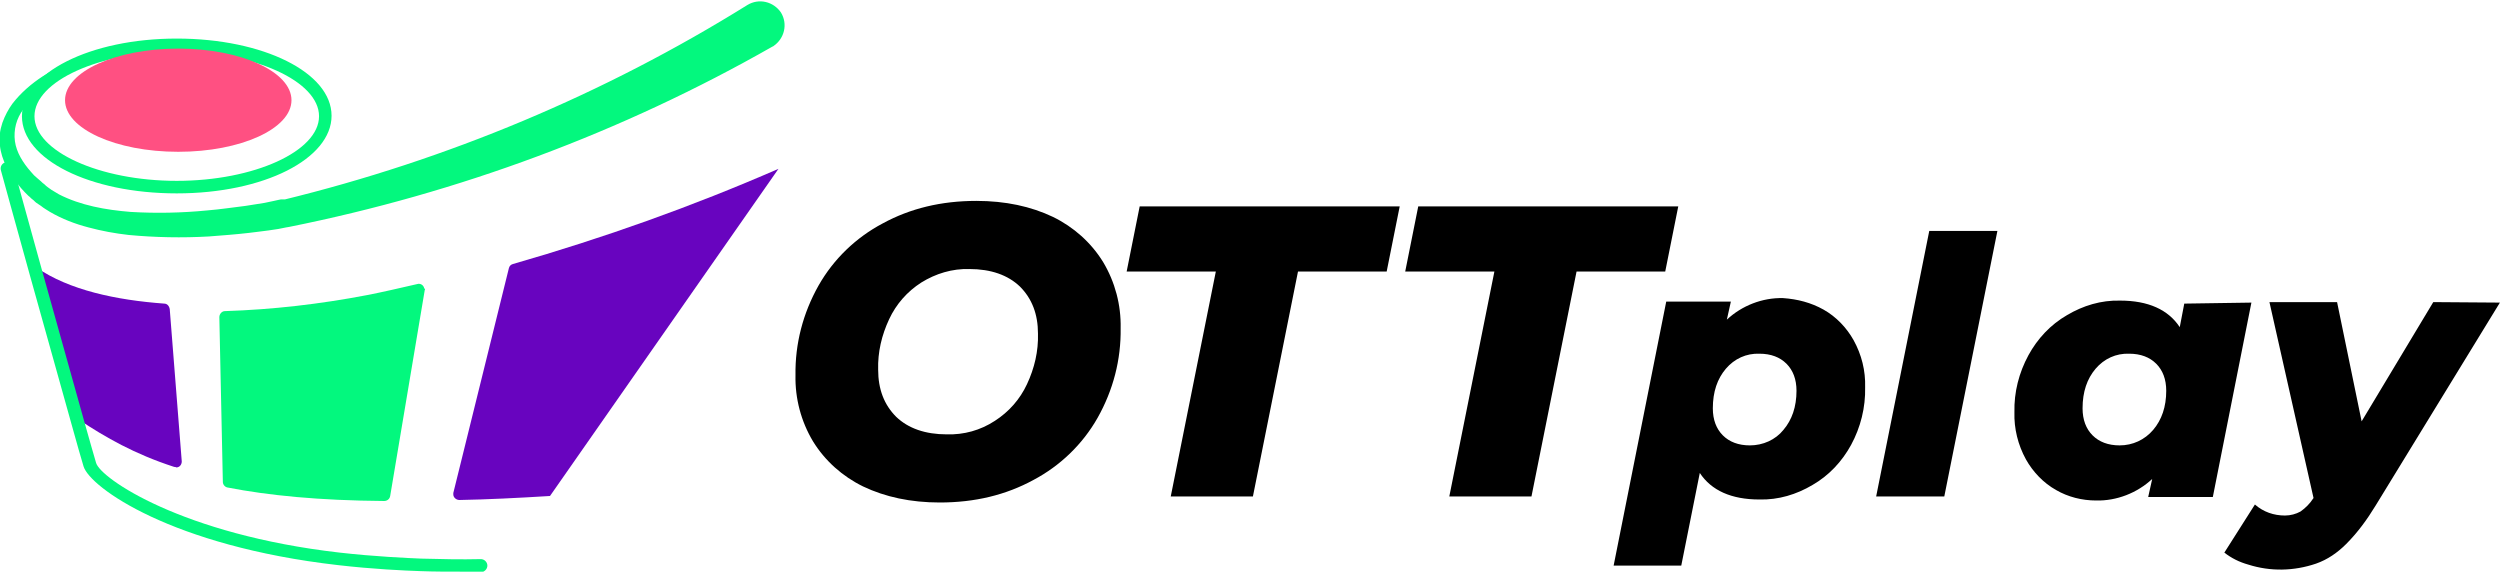 <?xml version="1.0" encoding="utf-8"?>
<!-- Generator: Adobe Illustrator 26.1.0, SVG Export Plug-In . SVG Version: 6.00 Build 0)  -->
<svg version="1.1" id="Layer_1" xmlns="http://www.w3.org/2000/svg" xmlns:xlink="http://www.w3.org/1999/xlink" x="0px" y="0px"
	 viewBox="0 0 499 114.1" style="enable-background:new 0 0 499 114.1;" xml:space="preserve">
<style type="text/css">
	.st0{fill:#03F87E;}
	.st1{fill:#6804BF;}
	.st2{fill:#FF5082;}
</style>
<g>
	<g id="OTTplayWhiteLogo" transform="translate(-24.92 -207.301)">
		<path id="Path_1" class="st0" d="M79.2,219.5c-4.8-2-9.9-3.2-15.1-3.5c-5.2-0.2-10.3,0.4-15.3,1.8c-4.9,1.3-9.6,3.4-13.9,6.2
			c-2,1.4-3.8,3.1-5.3,5.1c-1.4,1.8-2,4.1-1.7,6.4c0.3,2.2,1.6,4.3,3.2,6.1c0.4,0.5,0.8,0.9,1.3,1.3l0.7,0.6
			c0.2,0.2,0.4,0.4,0.7,0.6c0.2,0.2,0.4,0.4,0.7,0.6l0.7,0.5c0.5,0.3,1,0.6,1.5,0.9c4.3,2.2,9.3,3.1,14.3,3.5
			c5.1,0.3,10.2,0.2,15.3-0.3c2.5-0.2,5.1-0.6,7.6-0.9c1.3-0.2,2.5-0.4,3.8-0.6l1.9-0.4l0.9-0.2l0.5-0.1l0.2,0l0.1,0l0.1,0l0.2,0
			c0.1,0,0.2,0,0.4,0l-0.6,0.1c32.8-8,64.1-21.1,92.7-38.9c2.3-1.4,5.2-0.7,6.7,1.5c1.4,2.3,0.7,5.2-1.5,6.7l0,0
			c0,0-0.1,0.1-0.2,0.1l0,0c-30,17.1-62.6,29.2-96.5,36l-0.6,0.1c0.1,0,0.2,0,0.2,0l0.1,0c0,0,0.1,0,0.1,0l-0.1,0l-0.3,0l-0.5,0.1
			l-1,0.2l-2,0.3c-1.3,0.2-2.6,0.3-4,0.5c-2.6,0.3-5.3,0.5-7.9,0.7c-5.3,0.3-10.7,0.2-16-0.3c-2.7-0.3-5.4-0.8-8-1.5
			c-2.7-0.7-5.3-1.7-7.7-3.1c-0.6-0.4-1.2-0.7-1.8-1.2l-0.9-0.6c-0.3-0.2-0.5-0.5-0.8-0.7c-0.3-0.2-0.5-0.5-0.8-0.7l-0.7-0.7
			c-0.5-0.5-0.9-1-1.4-1.6c-1.7-2.2-3.3-4.8-3.6-7.8c-0.2-1.5,0-3,0.5-4.5c0.5-1.4,1.2-2.7,2-3.8c1.7-2.2,3.8-4,6.1-5.5
			c4.6-2.8,9.6-4.8,14.8-5.9c5.2-1.2,10.5-1.6,15.8-1.1c2.6,0.3,5.2,0.8,7.7,1.5C74.4,217.4,76.9,218.4,79.2,219.5L79.2,219.5z"/>
		<path id="Path_2" class="st1" d="M59.7,300.5c-8-2.6-13.7-5.9-19-9.4c-2.3-8.2-5.6-20.1-8.5-30.4c6.5,4.5,15.9,6.5,25.5,7.2
			c0.6,0,1,0.5,1.1,1.1l2.4,30.4c0,0.6-0.4,1.2-1.1,1.2C60,300.5,59.8,300.5,59.7,300.5L59.7,300.5z"/>
		<path id="Path_3" class="st0" d="M109.7,265.2l-6.9,41.1c-0.1,0.6-0.6,1-1.2,1c-13-0.1-23.1-1.1-31.3-2.7
			c-0.5-0.1-0.9-0.6-0.9-1.1l-0.7-32.9c0-0.6,0.5-1.2,1.1-1.2c9.5-0.3,19-1.4,28.4-3.2c3.1-0.6,6.5-1.4,10-2.2
			c0.6-0.2,1.3,0.2,1.4,0.9C109.8,264.9,109.8,265,109.7,265.2L109.7,265.2z"/>
		<path id="Path_4" class="st1" d="M134.7,306.3c-6.5,0.4-12.5,0.7-18.1,0.8c-0.6,0-1.2-0.5-1.2-1.1c0-0.1,0-0.2,0-0.3l11.1-44.9
			c0.1-0.4,0.4-0.7,0.8-0.8c18.1-5.2,35.8-11.5,53-19"/>
		<path id="Path_5" class="st0" d="M116.9,321.4c-2.7,0-5.3,0-8-0.1c-3.2-0.1-9.6-0.4-16.5-1.2c-33.2-3.8-49.5-15.5-50.8-19.7
			c-0.5-1.7-1.3-4.4-2.2-7.7l-8.5-30.4c-3.2-11.5-5.8-21-5.8-21c-0.2-0.7,0.2-1.4,0.9-1.6c0.7-0.2,1.4,0.2,1.6,0.9
			c0,0,2.6,9.5,5.8,21l8.5,30.4c0.9,3.3,1.7,5.9,2.2,7.7c0.9,3.1,17.2,14.3,48.6,17.9c7,0.8,13.8,1.1,16.3,1.2
			c3.9,0.1,7.9,0.2,11.9,0.1c0.7,0,1.3,0.6,1.3,1.3c0,0.7-0.6,1.3-1.3,1.3C119.6,321.4,118.3,321.4,116.9,321.4L116.9,321.4z"/>
		<path id="Path_6" class="st0" d="M60.2,245.9c-17.4,0-30.9-6.8-30.9-15.4S42.9,215,60.2,215s30.9,6.8,30.9,15.4
			S77.6,245.9,60.2,245.9z M60.2,217.6c-15.4,0-28.4,5.9-28.4,12.9s13,12.9,28.4,12.9s28.4-5.9,28.4-12.9S75.6,217.6,60.2,217.6z"/>
		<ellipse id="Ellipse_1" class="st2" cx="60.5" cy="227.3" rx="22.6" ry="10.3"/>
		<path id="Path_7" d="M197.2,304.4c-4.1-2-7.6-5.1-10-9c-2.4-4-3.6-8.6-3.5-13.2c-0.1-6.3,1.5-12.4,4.6-17.9
			c3-5.3,7.5-9.6,12.8-12.4c5.5-3,11.7-4.5,18.7-4.5c5.8,0,10.9,1.1,15.3,3.2c4.1,2,7.6,5.1,10,9c2.4,4,3.6,8.6,3.5,13.2
			c0.1,6.3-1.5,12.4-4.6,17.9c-3,5.3-7.5,9.6-12.8,12.4c-5.5,3-11.7,4.5-18.7,4.5C206.7,307.6,201.6,306.5,197.2,304.4z
			 M223.5,291.3c2.8-1.8,5-4.3,6.4-7.3c1.5-3.2,2.3-6.6,2.2-10.1c0-3.9-1.2-7-3.6-9.4c-2.4-2.3-5.8-3.5-10.1-3.5
			c-3.4-0.1-6.7,0.9-9.6,2.7c-2.8,1.8-5,4.3-6.4,7.3c-1.5,3.2-2.3,6.6-2.2,10.1c0,3.9,1.2,7,3.6,9.4c2.4,2.3,5.8,3.5,10.1,3.5
			C217.3,294.1,220.6,293.2,223.5,291.3z"/>
		<path id="Path_8" d="M267.6,261.5h-17.8l2.6-13h51.9l-2.6,13h-17.7l-9,44.9h-16.4L267.6,261.5z"/>
		<path id="Path_9" d="M323.2,261.5h-17.8l2.6-13h51.9l-2.6,13h-17.7l-9,44.9h-16.4L323.2,261.5L323.2,261.5z"/>
		<path id="Path_10" d="M388.9,269.1c2.5,1.4,4.6,3.6,6,6.1c1.6,2.9,2.4,6.1,2.3,9.4c0.1,4-0.9,8-2.8,11.5c-1.8,3.3-4.4,6.1-7.7,8
			c-3.2,1.9-6.8,3-10.6,2.9c-5.6,0-9.6-1.8-11.9-5.3l-3.7,18.5H347l10.5-52.7h12.9l-0.8,3.6c3-2.8,7.1-4.4,11.2-4.3
			C383.7,267,386.4,267.7,388.9,269.1L388.9,269.1z M380.9,293.1c1.7-2,2.6-4.6,2.6-7.8c0-2.3-0.7-4.1-2-5.4c-1.3-1.3-3.1-2-5.4-2
			c-2.6-0.1-5,1-6.7,3c-1.7,2-2.6,4.6-2.6,7.9c0,2.3,0.7,4.1,2,5.4c1.3,1.3,3.1,2,5.4,2C376.8,296.2,379.3,295.1,380.9,293.1
			L380.9,293.1z"/>
		<path id="Path_11" d="M410,253.4h13.6L413,306.4h-13.6L410,253.4z"/>
		<path id="Path_12" d="M474.3,267.7l-7.7,38.8h-12.9l0.8-3.6c-3,2.8-7.1,4.4-11.2,4.3c-2.8,0-5.6-0.7-8-2.1c-2.5-1.4-4.6-3.6-6-6.1
			c-1.6-2.9-2.4-6.2-2.3-9.4c-0.1-4,0.9-7.9,2.8-11.4c1.8-3.3,4.4-6.1,7.7-8c3.2-1.9,6.8-3,10.6-2.9c5.6,0,9.6,1.8,11.9,5.3l0.9-4.7
			L474.3,267.7L474.3,267.7z M454.7,293.1c1.7-2,2.6-4.6,2.6-7.8c0-2.3-0.7-4.1-2-5.4c-1.3-1.3-3.1-2-5.4-2c-2.6-0.1-5,1-6.7,3
			c-1.7,2-2.6,4.6-2.6,7.9c0,2.3,0.7,4.1,2,5.4s3.1,2,5.4,2C450.6,296.2,453,295.1,454.7,293.1L454.7,293.1z"/>
		<path id="Path_13" d="M523.9,267.7l-24.8,40.5c-1.7,2.8-3.6,5.4-5.9,7.7c-1.7,1.7-3.7,3.1-6,3.9c-4.4,1.5-9.1,1.6-13.5,0.2
			c-1.8-0.5-3.4-1.3-4.8-2.4l6.1-9.6c1.7,1.5,3.8,2.2,6,2.2c1.1,0,2.2-0.3,3.1-0.8c1-0.7,1.9-1.6,2.6-2.7l-8.8-39.1h13.5l4.9,23.8
			l14.3-23.8L523.9,267.7L523.9,267.7z"/>
	</g>
</g>
</svg>
